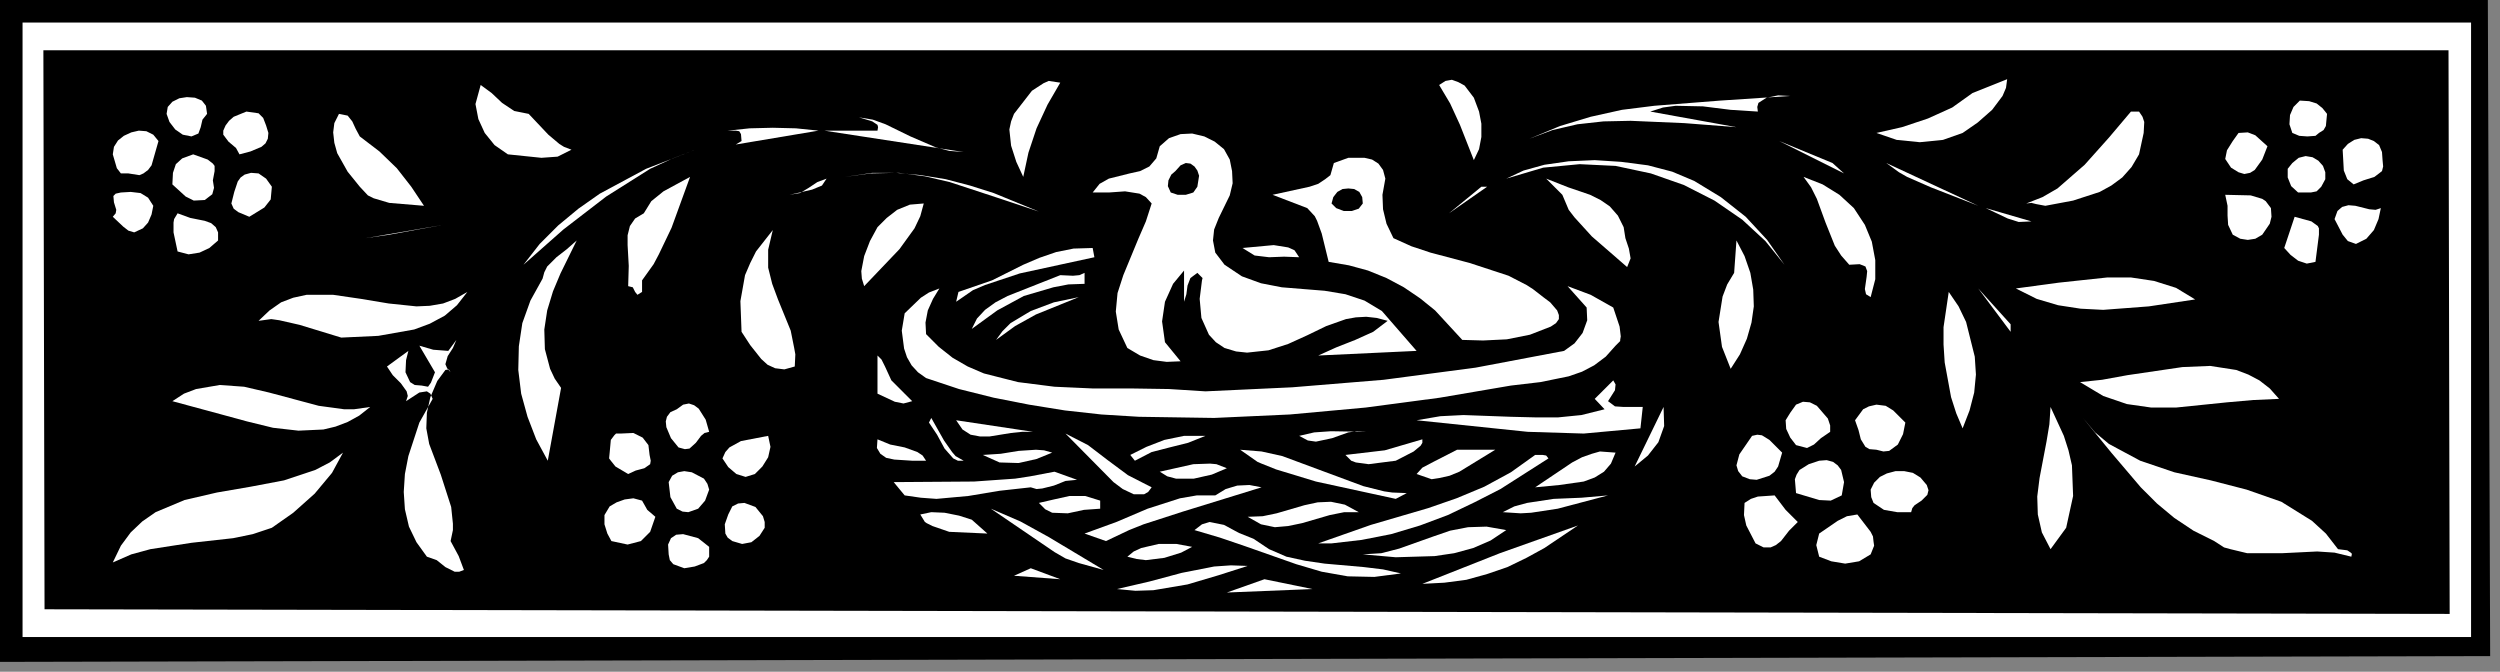<?xml version="1.0" encoding="UTF-8" standalone="no"?>
<svg
   xmlns:dc="http://purl.org/dc/elements/1.1/"
   xmlns:cc="http://creativecommons.org/ns#"
   xmlns:rdf="http://www.w3.org/1999/02/22-rdf-syntax-ns#"
   xmlns:svg="http://www.w3.org/2000/svg"
   xmlns="http://www.w3.org/2000/svg"
   xmlns:sodipodi="http://sodipodi.sourceforge.net/DTD/sodipodi-0.dtd"
   xmlns:inkscape="http://www.inkscape.org/namespaces/inkscape"
   version="1.0"
   width="76.218mm"
   height="20.479mm"
   id="svg222"
   sodipodi:docname="CC001475.WMF">
  <rect width="100%" height="100%" fill="#808080" stroke="none"/>
  <sodipodi:namedview
     pagecolor="#ffffff"
     bordercolor="#666666"
     borderopacity="1"
     objecttolerance="10"
     gridtolerance="10"
     guidetolerance="10"
     inkscape:pageopacity="0"
     inkscape:pageshadow="2"
     inkscape:window-width="640"
     inkscape:window-height="480"
     id="namedview224" />
  <defs
     id="defs6">
    <clipPath
       clipPathUnits="userSpaceOnUse"
       id="clipWmfPath1">
      <path
         d="M 0,0 L 287.933,0 L 287.933,77.267 L 0,77.267 z"
         id="path2" />
    </clipPath>
    <pattern
       id="WMFhbasepattern"
       patternUnits="userSpaceOnUse"
       width="6"
       height="6"
       x="0"
       y="0" />
  </defs>
  <path
     style="fill:#000000;fill-rule:nonzero;fill-opacity:1;stroke:none;"
     clip-path="url(#clipWmfPath1)"
     d="  M 286.934,75.601   L 0,76.268   L 0,0   L 286.667,0   L 286.934,75.601  z "
     id="path8" />
  <path
     style="fill:#ffffff;fill-rule:nonzero;fill-opacity:1;stroke:none;"
     clip-path="url(#clipWmfPath1)"
     d="  M 284.734,2.598   L 284.734,73.403   L 2.599,73.403   L 2.599,2.598   L 284.734,2.598  z "
     id="path10" />
  <path
     style="fill:#000000;fill-rule:nonzero;fill-opacity:1;stroke:none;"
     clip-path="url(#clipWmfPath1)"
     d="  M 282.135,5.795   L 282.268,70.739   L 5.132,70.206   L 4.999,5.795   L 282.135,5.795  z "
     id="path12" />
  <path
     style="fill:#ffffff;fill-rule:nonzero;fill-opacity:1;stroke:none;"
     clip-path="url(#clipWmfPath1)"
     d="  M 170.427,12.856   L 170.694,14.254   L 170.694,15.786   L 170.427,17.185   L 169.827,18.451   L 168.228,14.388   L 167.095,11.923   L 165.828,9.792   L 166.561,9.325   L 167.295,9.192   L 168.028,9.459   L 168.761,9.858   L 169.827,11.257   L 170.427,12.856  z "
     id="path14" />
  <path
     style="fill:#ffffff;fill-rule:nonzero;fill-opacity:1;stroke:none;"
     clip-path="url(#clipWmfPath1)"
     d="  M 226.148,15.32   L 223.882,16.119   L 221.215,16.386   L 218.549,16.119   L 216.217,15.32   L 219.149,14.654   L 222.149,13.655   L 224.948,12.389   L 227.281,10.724   L 231.28,9.125   L 231.146,10.125   L 230.747,11.057   L 229.547,12.656   L 227.881,14.121   L 226.148,15.32  z "
     id="path16" />
  <path
     style="fill:#ffffff;fill-rule:nonzero;fill-opacity:1;stroke:none;"
     clip-path="url(#clipWmfPath1)"
     d="  M 122.172,9.525   L 120.705,12.056   L 119.439,14.787   L 118.506,17.585   L 117.906,20.382   L 117.106,18.651   L 116.506,16.786   L 116.306,14.92   L 116.506,13.988   L 116.84,13.122   L 118.906,10.458   L 120.239,9.592   L 120.839,9.325   L 122.172,9.525  z "
     id="path18" />
  <path
     style="fill:#ffffff;fill-rule:nonzero;fill-opacity:1;stroke:none;"
     clip-path="url(#clipWmfPath1)"
     d="  M 60.919,13.122   L 63.185,15.52   L 64.452,16.586   L 64.985,16.919   L 65.851,17.252   L 64.252,18.051   L 62.386,18.184   L 58.52,17.785   L 56.987,16.719   L 55.854,15.32   L 55.121,13.722   L 54.787,11.99   L 55.387,9.792   L 56.654,10.724   L 57.853,11.856   L 59.253,12.789   L 60.919,13.122  z "
     id="path20" />
  <path
     style="fill:#ffffff;fill-rule:nonzero;fill-opacity:1;stroke:none;"
     clip-path="url(#clipWmfPath1)"
     d="  M 206.286,11.057   L 204.886,10.991   L 203.553,11.257   L 202.62,11.856   L 202.486,12.323   L 202.553,12.856   L 199.421,12.656   L 196.221,12.256   L 193.089,12.189   L 191.622,12.389   L 190.156,12.856   L 200.087,14.654   L 194.088,14.188   L 187.89,13.921   L 184.757,13.988   L 181.758,14.321   L 178.892,14.987   L 176.226,15.986   L 179.758,14.521   L 183.291,13.455   L 186.89,12.656   L 190.623,12.189   L 198.221,11.59   L 206.286,11.057  z "
     id="path22" />
  <path
     style="fill:#ffffff;fill-rule:nonzero;fill-opacity:1;stroke:none;"
     clip-path="url(#clipWmfPath1)"
     d="  M 23.861,13.122   L 23.328,13.788   L 23.128,14.654   L 22.861,15.387   L 22.062,15.72   L 21.062,15.52   L 20.195,14.92   L 19.529,14.055   L 19.196,13.122   L 19.329,12.323   L 19.862,11.723   L 20.662,11.324   L 21.528,11.19   L 22.461,11.257   L 23.261,11.59   L 23.728,12.189   L 23.861,13.122  z "
     id="path24" />
  <path
     style="fill:#ffffff;fill-rule:nonzero;fill-opacity:1;stroke:none;"
     clip-path="url(#clipWmfPath1)"
     d="  M 268.138,13.122   L 268.005,14.521   L 267.738,14.987   L 267.205,15.32   L 266.805,15.653   L 265.872,15.72   L 264.939,15.653   L 264.139,15.32   L 263.806,14.321   L 263.872,13.255   L 264.272,12.323   L 265.005,11.59   L 266.072,11.657   L 266.938,11.923   L 267.605,12.456   L 268.138,13.122  z "
     id="path26" />
  <path
     style="fill:#ffffff;fill-rule:nonzero;fill-opacity:1;stroke:none;"
     clip-path="url(#clipWmfPath1)"
     d="  M 30.66,14.454   L 30.926,15.32   L 30.86,15.986   L 30.593,16.519   L 30.126,16.919   L 28.86,17.452   L 27.594,17.785   L 27.194,17.052   L 26.327,16.319   L 25.727,15.52   L 25.727,15.054   L 25.994,14.454   L 26.394,13.921   L 26.927,13.455   L 28.393,12.856   L 29.793,13.055   L 30.326,13.588   L 30.66,14.454  z "
     id="path28" />
  <path
     style="fill:#ffffff;fill-rule:nonzero;fill-opacity:1;stroke:none;"
     clip-path="url(#clipWmfPath1)"
     d="  M 246.476,12.856   L 246.876,13.455   L 247.076,14.055   L 247.009,15.32   L 246.476,17.785   L 245.61,19.25   L 244.543,20.449   L 243.277,21.382   L 241.944,22.114   L 238.878,23.113   L 235.679,23.713   L 234.612,23.513   L 234.079,23.38   L 233.479,23.446   L 235.346,22.714   L 237.078,21.715   L 240.211,18.984   L 243.01,15.853   L 245.543,12.856   L 246.476,12.856  z "
     id="path30" />
  <path
     style="fill:#ffffff;fill-rule:nonzero;fill-opacity:1;stroke:none;"
     clip-path="url(#clipWmfPath1)"
     d="  M 41.457,15.72   L 43.723,17.452   L 45.723,19.383   L 47.389,21.515   L 48.855,23.713   L 44.856,23.38   L 43.057,22.847   L 42.39,22.514   L 41.457,21.515   L 40.057,19.783   L 38.858,17.651   L 38.524,16.452   L 38.391,15.254   L 38.524,14.188   L 39.058,13.122   L 40.057,13.322   L 40.591,13.988   L 40.991,14.854   L 41.457,15.72  z "
     id="path32" />
  <path
     style="fill:#ffffff;fill-rule:nonzero;fill-opacity:1;stroke:none;"
     clip-path="url(#clipWmfPath1)"
     d="  M 111.041,17.518   L 94.978,15.054   L 101.11,15.054   L 101.177,14.654   L 101.11,14.388   L 100.51,13.988   L 98.977,13.522   L 100.577,13.788   L 102.043,14.321   L 104.909,15.72   L 107.842,16.985   L 109.375,17.385   L 111.041,17.518  z "
     id="path34" />
  <path
     style="fill:#ffffff;fill-rule:nonzero;fill-opacity:1;stroke:none;"
     clip-path="url(#clipWmfPath1)"
     d="  M 84.78,16.652   L 85.447,16.253   L 85.38,15.453   L 85.18,15.12   L 84.78,15.054   L 83.847,15.054   L 86.38,14.787   L 89.046,14.721   L 91.712,14.787   L 94.312,15.054   L 84.78,16.652  z "
     id="path36" />
  <path
     style="fill:#ffffff;fill-rule:nonzero;fill-opacity:1;stroke:none;"
     clip-path="url(#clipWmfPath1)"
     d="  M 18.262,16.253   L 17.463,19.05   L 17.063,19.583   L 16.53,19.983   L 16.063,20.183   L 14.797,19.983   L 13.93,19.983   L 13.464,19.383   L 12.997,17.785   L 13.13,16.919   L 13.597,16.186   L 14.263,15.653   L 15.13,15.254   L 15.996,15.054   L 16.863,15.12   L 17.663,15.52   L 18.262,16.253  z "
     id="path38" />
  <path
     style="fill:#ffffff;fill-rule:nonzero;fill-opacity:1;stroke:none;"
     clip-path="url(#clipWmfPath1)"
     d="  M 141.967,19.716   L 142.034,21.115   L 141.701,22.514   L 140.434,25.112   L 139.901,26.444   L 139.768,27.709   L 140.034,29.108   L 141.101,30.507   L 143.1,31.839   L 145.3,32.639   L 147.699,33.105   L 150.165,33.305   L 152.631,33.504   L 155.031,33.904   L 157.23,34.637   L 159.23,35.836   L 163.229,40.432   L 151.898,40.965   L 153.964,40.032   L 156.164,39.166   L 158.23,38.234   L 159.896,36.968   L 158.63,36.635   L 157.43,36.502   L 156.231,36.568   L 155.097,36.768   L 152.831,37.568   L 150.632,38.633   L 148.432,39.633   L 146.166,40.365   L 143.7,40.632   L 142.434,40.498   L 141.101,40.099   L 140.101,39.433   L 139.301,38.567   L 138.435,36.635   L 138.235,34.437   L 138.501,32.305   L 138.568,32.039   L 138.368,31.839   L 137.968,31.44   L 137.168,32.039   L 136.835,32.905   L 136.702,33.904   L 136.435,34.77   L 136.435,31.173   L 135.169,32.705   L 134.236,34.77   L 133.902,37.035   L 134.236,39.433   L 136.035,41.631   L 134.436,41.697   L 132.903,41.498   L 131.37,40.965   L 129.903,40.099   L 128.903,37.967   L 128.57,35.902   L 128.77,33.771   L 129.437,31.706   L 131.17,27.51   L 132.036,25.511   L 132.703,23.446   L 132.036,22.714   L 131.303,22.314   L 129.637,22.048   L 127.77,22.181   L 125.904,22.181   L 126.704,21.182   L 127.77,20.582   L 130.17,19.983   L 131.37,19.716   L 132.436,19.183   L 133.236,18.251   L 133.636,16.852   L 134.702,15.92   L 136.035,15.453   L 137.368,15.387   L 138.768,15.72   L 139.968,16.319   L 141.034,17.185   L 141.701,18.384   L 141.967,19.716  z "
     id="path40" />
  <path
     style="fill:#ffffff;fill-rule:nonzero;fill-opacity:1;stroke:none;"
     clip-path="url(#clipWmfPath1)"
     d="  M 261.273,16.852   L 260.673,18.384   L 259.807,19.583   L 259.273,19.916   L 258.607,20.049   L 257.94,19.85   L 257.074,19.317   L 256.407,18.318   L 256.607,17.318   L 257.274,16.253   L 257.94,15.32   L 259.007,15.254   L 259.873,15.587   L 261.273,16.852  z "
     id="path42" />
  <path
     style="fill:#ffffff;fill-rule:nonzero;fill-opacity:1;stroke:none;"
     clip-path="url(#clipWmfPath1)"
     d="  M 274.536,18.451   L 274.603,19.183   L 274.47,19.716   L 273.603,20.382   L 272.337,20.782   L 271.204,21.248   L 270.471,20.649   L 270.071,19.65   L 269.938,17.252   L 270.537,16.586   L 271.271,16.119   L 272.07,15.92   L 272.87,15.986   L 273.537,16.253   L 274.137,16.719   L 274.47,17.518   L 274.536,18.451  z "
     id="path44" />
  <path
     style="fill:#ffffff;fill-rule:nonzero;fill-opacity:1;stroke:none;"
     clip-path="url(#clipWmfPath1)"
     d="  M 212.484,19.983   L 205.019,16.253   L 211.151,18.784   L 212.484,19.983  z "
     id="path46" />
  <path
     style="fill:#ffffff;fill-rule:nonzero;fill-opacity:1;stroke:none;"
     clip-path="url(#clipWmfPath1)"
     d="  M 60.319,30.507   L 62.186,28.109   L 64.318,25.978   L 66.651,24.046   L 69.117,22.314   L 74.449,19.45   L 80.115,17.252   L 77.515,18.251   L 74.916,19.45   L 69.85,22.647   L 64.918,26.444   L 60.319,30.507  z "
     id="path48" />
  <path
     style="fill:#ffffff;fill-rule:nonzero;fill-opacity:1;stroke:none;"
     clip-path="url(#clipWmfPath1)"
     d="  M 24.728,19.716   L 24.528,20.782   L 24.661,21.648   L 24.461,22.381   L 23.595,23.047   L 22.328,23.113   L 21.395,22.647   L 19.862,21.248   L 19.929,19.916   L 20.262,18.917   L 20.995,18.251   L 22.262,17.785   L 23.928,18.384   L 24.528,18.85   L 24.728,19.117   L 24.728,19.716  z "
     id="path50" />
  <path
     style="fill:#ffffff;fill-rule:nonzero;fill-opacity:1;stroke:none;"
     clip-path="url(#clipWmfPath1)"
     d="  M 267.471,21.515   L 266.938,22.048   L 266.272,22.181   L 264.805,22.181   L 264.006,21.448   L 263.606,20.449   L 263.606,19.45   L 264.139,18.784   L 264.872,18.184   L 265.672,17.984   L 266.472,18.118   L 267.138,18.517   L 267.671,19.117   L 267.938,19.85   L 267.938,20.649   L 267.471,21.515  z "
     id="path52" />
  <path
     style="fill:#ffffff;fill-rule:nonzero;fill-opacity:1;stroke:none;"
     clip-path="url(#clipWmfPath1)"
     d="  M 159.63,20.582   L 159.296,22.447   L 159.363,24.113   L 159.763,25.778   L 160.563,27.443   L 162.629,28.376   L 164.829,29.108   L 169.361,30.307   L 173.826,31.773   L 175.893,32.838   L 176.626,33.305   L 177.826,34.237   L 178.625,34.837   L 179.425,35.769   L 179.625,36.302   L 179.625,36.768   L 179.292,37.235   L 178.692,37.634   L 176.293,38.567   L 173.626,39.1   L 170.894,39.233   L 168.494,39.166   L 165.362,35.769   L 163.629,34.37   L 161.763,33.105   L 159.763,32.039   L 157.63,31.173   L 155.431,30.574   L 153.098,30.174   L 152.298,26.91   L 151.765,25.445   L 151.498,24.912   L 150.632,23.979   L 146.633,22.447   L 150.898,21.515   L 151.898,21.182   L 152.698,20.649   L 153.298,20.183   L 153.698,18.784   L 155.364,18.184   L 157.23,18.184   L 158.097,18.384   L 158.83,18.85   L 159.363,19.583   L 159.63,20.582  z "
     id="path54" />
  <path
     style="fill:#ffffff;fill-rule:nonzero;fill-opacity:1;stroke:none;"
     clip-path="url(#clipWmfPath1)"
     d="  M 205.619,30.507   L 203.42,27.776   L 200.754,25.312   L 197.554,23.113   L 194.022,21.315   L 190.223,19.983   L 186.157,19.117   L 182.025,18.917   L 177.826,19.317   L 173.56,20.582   L 175.559,19.65   L 177.959,18.984   L 180.758,18.584   L 183.757,18.451   L 186.823,18.651   L 189.889,19.05   L 192.689,19.783   L 195.221,20.849   L 198.287,22.714   L 201.153,24.978   L 203.62,27.643   L 205.619,30.507  z "
     id="path56" />
  <path
     style="fill:#000000;fill-rule:nonzero;fill-opacity:1;stroke:none;"
     clip-path="url(#clipWmfPath1)"
     d="  M 137.968,21.515   L 137.501,22.181   L 136.635,22.447   L 135.702,22.447   L 134.902,22.181   L 134.569,21.448   L 134.636,20.782   L 134.969,20.116   L 135.435,19.716   L 136.035,19.05   L 136.635,18.784   L 137.168,18.85   L 137.635,19.183   L 137.968,19.65   L 138.168,20.249   L 137.968,21.515  z "
     id="path58" />
  <path
     style="fill:#ffffff;fill-rule:nonzero;fill-opacity:1;stroke:none;"
     clip-path="url(#clipWmfPath1)"
     d="  M 227.947,23.713   L 222.482,21.581   L 219.749,20.382   L 218.816,19.85   L 217.35,18.784   L 227.947,23.713  z "
     id="path60" />
  <path
     style="fill:#ffffff;fill-rule:nonzero;fill-opacity:1;stroke:none;"
     clip-path="url(#clipWmfPath1)"
     d="  M 119.706,24.379   L 114.907,22.78   L 109.441,20.982   L 106.575,20.316   L 103.576,19.916   L 100.51,19.916   L 97.377,20.382   L 100.31,19.983   L 103.243,19.916   L 106.109,20.183   L 108.975,20.649   L 111.774,21.382   L 114.507,22.247   L 119.706,24.379  z "
     id="path62" />
  <path
     style="fill:#ffffff;fill-rule:nonzero;fill-opacity:1;stroke:none;"
     clip-path="url(#clipWmfPath1)"
     d="  M 31.326,21.515   L 31.193,22.98   L 30.46,23.913   L 28.727,24.978   L 27.46,24.446   L 26.927,24.046   L 26.66,23.446   L 26.994,22.114   L 27.394,20.915   L 27.727,20.449   L 28.193,20.116   L 28.927,19.916   L 29.793,19.983   L 30.66,20.582   L 31.326,21.515  z "
     id="path64" />
  <path
     style="fill:#ffffff;fill-rule:nonzero;fill-opacity:1;stroke:none;"
     clip-path="url(#clipWmfPath1)"
     d="  M 73.983,32.305   L 73.983,33.638   L 73.45,33.971   L 73.183,33.638   L 72.916,33.105   L 72.383,32.972   L 72.45,30.64   L 72.317,28.242   L 72.317,27.11   L 72.583,26.044   L 73.183,25.178   L 74.183,24.579   L 75.049,23.18   L 76.449,22.048   L 79.515,20.382   L 77.382,26.244   L 75.916,29.308   L 75.316,30.44   L 73.983,32.305  z "
     id="path66" />
  <path
     style="fill:#ffffff;fill-rule:nonzero;fill-opacity:1;stroke:none;"
     clip-path="url(#clipWmfPath1)"
     d="  M 214.884,25.911   L 215.683,27.843   L 216.083,29.974   L 216.083,32.172   L 215.55,34.237   L 215.017,33.904   L 214.884,33.305   L 215.084,31.906   L 215.15,31.24   L 214.95,30.707   L 214.284,30.44   L 213.084,30.507   L 212.151,29.441   L 211.418,28.309   L 210.351,25.645   L 209.352,22.914   L 208.685,21.581   L 207.819,20.382   L 210.018,21.248   L 211.951,22.447   L 213.617,23.979   L 214.884,25.911  z "
     id="path68" />
  <path
     style="fill:#ffffff;fill-rule:nonzero;fill-opacity:1;stroke:none;"
     clip-path="url(#clipWmfPath1)"
     d="  M 95.245,20.582   L 94.711,21.382   L 93.578,21.848   L 90.979,22.447   L 92.179,22.247   L 93.178,21.648   L 94.178,20.982   L 95.245,20.582  z "
     id="path70" />
  <path
     style="fill:#ffffff;fill-rule:nonzero;fill-opacity:1;stroke:none;"
     clip-path="url(#clipWmfPath1)"
     d="  M 187.09,26.177   L 187.29,27.443   L 187.69,28.642   L 187.89,29.774   L 187.49,30.773   L 183.424,27.243   L 181.425,25.045   L 180.758,24.179   L 180.025,22.447   L 178.159,20.582   L 180.692,21.581   L 183.224,22.447   L 184.424,23.047   L 185.49,23.779   L 186.424,24.845   L 187.09,26.177  z "
     id="path72" />
  <path
     style="fill:#ffffff;fill-rule:nonzero;fill-opacity:1;stroke:none;"
     clip-path="url(#clipWmfPath1)"
     d="  M 65.318,21.248   L 61.852,23.047   L 65.318,21.248  z "
     id="path74" />
  <path
     style="fill:#000000;fill-rule:nonzero;fill-opacity:1;stroke:none;"
     clip-path="url(#clipWmfPath1)"
     d="  M 157.03,23.446   L 156.564,24.046   L 155.764,24.312   L 154.831,24.312   L 153.964,23.979   L 153.431,23.446   L 153.631,22.714   L 154.098,22.114   L 154.698,21.781   L 155.364,21.715   L 156.031,21.781   L 156.63,22.114   L 156.964,22.714   L 157.03,23.446  z "
     id="path76" />
  <path
     style="fill:#ffffff;fill-rule:nonzero;fill-opacity:1;stroke:none;"
     clip-path="url(#clipWmfPath1)"
     d="  M 166.961,24.579   L 170.694,21.515   L 171.36,21.515   L 166.961,24.579  z "
     id="path78" />
  <path
     style="fill:#ffffff;fill-rule:nonzero;fill-opacity:1;stroke:none;"
     clip-path="url(#clipWmfPath1)"
     d="  M 17.663,23.713   L 17.463,24.712   L 17.063,25.645   L 16.463,26.311   L 15.463,26.777   L 14.797,26.577   L 14.197,26.111   L 12.997,24.978   L 13.33,24.579   L 13.397,24.179   L 13.13,23.313   L 13.064,22.581   L 13.33,22.314   L 13.93,22.181   L 15.063,22.114   L 16.196,22.247   L 17.063,22.78   L 17.663,23.713  z "
     id="path80" />
  <path
     style="fill:#ffffff;fill-rule:nonzero;fill-opacity:1;stroke:none;"
     clip-path="url(#clipWmfPath1)"
     d="  M 261.673,23.979   L 261.739,24.978   L 261.539,25.778   L 260.673,27.043   L 259.873,27.51   L 259.007,27.643   L 258.14,27.51   L 257.274,27.043   L 256.741,25.911   L 256.674,24.845   L 256.674,23.713   L 256.407,22.447   L 259.34,22.514   L 260.673,22.914   L 261.073,23.18   L 261.673,23.979  z "
     id="path82" />
  <path
     style="fill:#ffffff;fill-rule:nonzero;fill-opacity:1;stroke:none;"
     clip-path="url(#clipWmfPath1)"
     d="  M 106.442,23.446   L 106.042,24.912   L 105.376,26.311   L 103.643,28.709   L 99.577,32.972   L 99.31,32.106   L 99.244,31.24   L 99.577,29.508   L 100.243,27.776   L 101.11,26.177   L 102.176,25.112   L 103.376,24.179   L 104.842,23.58   L 106.442,23.446  z "
     id="path84" />
  <path
     style="fill:#ffffff;fill-rule:nonzero;fill-opacity:1;stroke:none;"
     clip-path="url(#clipWmfPath1)"
     d="  M 274.337,23.979   L 274.07,25.245   L 273.537,26.51   L 272.67,27.51   L 271.47,28.109   L 270.537,27.776   L 269.938,27.043   L 269.004,25.245   L 269.338,24.312   L 269.871,23.846   L 270.604,23.646   L 271.404,23.713   L 273.003,24.113   L 273.737,24.179   L 274.337,23.979  z "
     id="path86" />
  <path
     style="fill:#ffffff;fill-rule:nonzero;fill-opacity:1;stroke:none;"
     clip-path="url(#clipWmfPath1)"
     d="  M 234.079,25.511   L 232.613,25.578   L 231.346,25.178   L 228.814,23.979   L 234.079,25.511  z "
     id="path88" />
  <path
     style="fill:#ffffff;fill-rule:nonzero;fill-opacity:1;stroke:none;"
     clip-path="url(#clipWmfPath1)"
     d="  M 25.128,27.709   L 24.128,28.575   L 22.995,29.108   L 21.728,29.308   L 20.462,28.975   L 19.995,26.777   L 19.995,25.645   L 20.062,25.245   L 20.462,24.579   L 21.928,25.112   L 23.595,25.445   L 24.328,25.711   L 24.861,26.177   L 25.128,26.777   L 25.128,27.709  z "
     id="path90" />
  <path
     style="fill:#ffffff;fill-rule:nonzero;fill-opacity:1;stroke:none;"
     clip-path="url(#clipWmfPath1)"
     d="  M 267.205,27.043   L 266.805,30.174   L 265.805,30.374   L 264.805,30.041   L 263.939,29.375   L 263.206,28.575   L 264.405,24.978   L 266.338,25.511   L 267.072,26.044   L 267.205,26.311   L 267.205,27.043  z "
     id="path92" />
  <path
     style="fill:#ffffff;fill-rule:nonzero;fill-opacity:1;stroke:none;"
     clip-path="url(#clipWmfPath1)"
     d="  M 42.124,27.443   L 51.055,25.911   L 44.856,27.043   L 42.124,27.443  z "
     id="path94" />
  <path
     style="fill:#ffffff;fill-rule:nonzero;fill-opacity:1;stroke:none;"
     clip-path="url(#clipWmfPath1)"
     d="  M 237.212,26.177   L 242.744,26.177   L 237.212,26.177  z "
     id="path96" />
  <path
     style="fill:#ffffff;fill-rule:nonzero;fill-opacity:1;stroke:none;"
     clip-path="url(#clipWmfPath1)"
     d="  M 91.579,42.23   L 90.379,42.563   L 89.313,42.43   L 88.446,42.03   L 87.713,41.364   L 86.447,39.766   L 85.447,38.234   L 85.314,34.703   L 85.847,31.706   L 86.447,30.307   L 87.113,28.975   L 89.046,26.51   L 88.513,28.775   L 88.513,30.84   L 88.979,32.705   L 89.646,34.504   L 91.112,38.1   L 91.512,40.099   L 91.645,40.831   L 91.579,42.23  z "
     id="path98" />
  <path
     style="fill:#ffffff;fill-rule:nonzero;fill-opacity:1;stroke:none;"
     clip-path="url(#clipWmfPath1)"
     d="  M 64.652,44.695   L 63.119,53.088   L 61.786,50.623   L 60.786,48.025   L 60.053,45.361   L 59.72,42.63   L 59.786,39.899   L 60.186,37.235   L 61.119,34.637   L 62.519,32.106   L 62.719,31.373   L 63.052,30.707   L 64.118,29.641   L 65.318,28.709   L 66.451,27.709   L 64.585,31.506   L 63.719,33.571   L 63.052,35.769   L 62.719,37.967   L 62.785,40.232   L 63.385,42.497   L 63.919,43.629   L 64.652,44.695  z "
     id="path100" />
  <path
     style="fill:#ffffff;fill-rule:nonzero;fill-opacity:1;stroke:none;"
     clip-path="url(#clipWmfPath1)"
     d="  M 199.421,42.497   L 198.421,39.966   L 198.021,37.101   L 198.487,34.171   L 199.021,32.772   L 199.82,31.44   L 200.087,27.709   L 201.02,29.508   L 201.687,31.44   L 202.02,33.371   L 202.087,35.303   L 201.82,37.168   L 201.287,39.033   L 200.487,40.831   L 199.421,42.497  z "
     id="path102" />
  <path
     style="fill:#ffffff;fill-rule:nonzero;fill-opacity:1;stroke:none;"
     clip-path="url(#clipWmfPath1)"
     d="  M 149.699,29.641   L 147.966,29.575   L 146.233,29.641   L 144.567,29.441   L 143.167,28.575   L 146.766,28.242   L 148.432,28.509   L 149.032,28.775   L 149.165,28.842   L 149.699,29.641  z "
     id="path104" />
  <path
     style="fill:#ffffff;fill-rule:nonzero;fill-opacity:1;stroke:none;"
     clip-path="url(#clipWmfPath1)"
     d="  M 126.104,29.641   L 117.506,31.506   L 113.507,32.838   L 112.107,33.438   L 110.174,34.77   L 110.441,33.638   L 114.307,32.305   L 117.906,30.507   L 119.772,29.708   L 121.705,29.042   L 123.705,28.642   L 125.904,28.575   L 126.104,29.641  z "
     id="path106" />
  <path
     style="fill:#ffffff;fill-rule:nonzero;fill-opacity:1;stroke:none;"
     clip-path="url(#clipWmfPath1)"
     d="  M 124.971,32.705   L 123.105,32.772   L 121.372,33.105   L 117.973,34.104   L 114.907,35.769   L 111.974,37.901   L 112.574,36.702   L 113.507,35.703   L 114.707,34.837   L 116.106,34.104   L 122.172,31.706   L 123.638,31.773   L 124.371,31.706   L 124.971,31.44   L 124.971,32.705  z "
     id="path108" />
  <path
     style="fill:#ffffff;fill-rule:nonzero;fill-opacity:1;stroke:none;"
     clip-path="url(#clipWmfPath1)"
     d="  M 252.941,34.504   L 247.609,35.303   L 242.344,35.703   L 239.744,35.569   L 237.145,35.17   L 234.679,34.437   L 232.28,33.238   L 237.212,32.572   L 242.81,31.972   L 245.543,31.972   L 248.209,32.372   L 250.742,33.171   L 252.941,34.504  z "
     id="path110" />
  <path
     style="fill:#ffffff;fill-rule:nonzero;fill-opacity:1;stroke:none;"
     clip-path="url(#clipWmfPath1)"
     d="  M 185.89,35.436   L 186.623,37.634   L 186.757,38.767   L 186.69,39.166   L 186.69,39.299   L 186.157,39.832   L 185.024,41.098   L 183.691,42.097   L 182.291,42.83   L 180.758,43.363   L 177.492,44.029   L 174.093,44.428   L 165.895,45.827   L 157.364,46.96   L 148.632,47.759   L 139.901,48.158   L 131.236,48.025   L 126.904,47.759   L 122.705,47.293   L 118.573,46.626   L 114.507,45.827   L 110.508,44.828   L 106.709,43.562   L 105.776,42.896   L 105.042,42.097   L 104.509,41.165   L 104.176,40.165   L 103.909,38.1   L 104.243,36.102   L 106.109,34.304   L 107.042,33.704   L 108.242,33.238   L 107.508,34.437   L 106.909,35.769   L 106.642,37.168   L 106.709,38.5   L 108.175,39.966   L 109.775,41.231   L 111.508,42.23   L 113.374,43.03   L 117.306,44.029   L 121.505,44.562   L 125.904,44.761   L 130.37,44.761   L 134.702,44.828   L 138.901,45.094   L 148.899,44.628   L 159.43,43.762   L 170.027,42.363   L 180.225,40.432   L 181.425,39.566   L 182.358,38.367   L 182.891,36.902   L 182.824,35.436   L 180.625,32.972   L 183.291,33.971   L 185.89,35.436  z "
     id="path112" />
  <path
     style="fill:#ffffff;fill-rule:nonzero;fill-opacity:1;stroke:none;"
     clip-path="url(#clipWmfPath1)"
     d="  M 231.68,38.234   L 227.947,33.238   L 231.68,37.368   L 231.68,38.234  z "
     id="path114" />
  <path
     style="fill:#ffffff;fill-rule:nonzero;fill-opacity:1;stroke:none;"
     clip-path="url(#clipWmfPath1)"
     d="  M 39.324,38.9   L 34.525,37.434   L 32.193,36.902   L 31.259,36.768   L 29.793,36.968   L 31.059,35.769   L 32.393,34.837   L 33.792,34.304   L 35.325,33.971   L 38.391,33.971   L 41.59,34.437   L 44.79,34.97   L 47.989,35.303   L 49.522,35.236   L 51.055,34.97   L 52.455,34.437   L 53.854,33.638   L 52.654,35.17   L 51.255,36.369   L 49.522,37.301   L 47.722,37.967   L 43.59,38.7   L 39.324,38.9  z "
     id="path116" />
  <path
     style="fill:#ffffff;fill-rule:nonzero;fill-opacity:1;stroke:none;"
     clip-path="url(#clipWmfPath1)"
     d="  M 226.148,49.357   L 225.414,47.626   L 224.815,45.761   L 224.081,41.764   L 223.948,39.699   L 223.948,37.701   L 224.548,33.638   L 225.681,35.303   L 226.548,37.101   L 227.547,41.098   L 227.681,43.163   L 227.481,45.228   L 226.947,47.293   L 226.148,49.357  z "
     id="path118" />
  <path
     style="fill:#ffffff;fill-rule:nonzero;fill-opacity:1;stroke:none;"
     clip-path="url(#clipWmfPath1)"
     d="  M 124.305,34.237   L 119.372,36.235   L 116.973,37.568   L 114.773,39.166   L 115.507,38.167   L 116.44,37.235   L 118.773,35.836   L 121.439,34.837   L 124.305,34.237  z "
     id="path120" />
  <path
     style="fill:#ffffff;fill-rule:nonzero;fill-opacity:1;stroke:none;"
     clip-path="url(#clipWmfPath1)"
     d="  M 51.921,42.896   L 51.721,42.563   L 51.321,42.63   L 50.388,43.895   L 49.589,45.761   L 49.189,47.559   L 49.122,49.357   L 49.455,51.156   L 50.788,54.686   L 51.988,58.416   L 52.188,60.348   L 52.188,61.081   L 51.921,62.346   L 52.854,64.078   L 53.454,65.677   L 52.921,65.877   L 52.388,65.877   L 51.321,65.344   L 50.322,64.544   L 49.189,64.145   L 47.989,62.479   L 47.122,60.681   L 46.656,58.683   L 46.523,56.684   L 46.656,54.62   L 47.056,52.555   L 48.322,48.691   L 49.855,45.96   L 49.589,45.361   L 49.189,45.094   L 48.322,45.228   L 46.789,46.227   L 46.989,45.627   L 46.856,45.094   L 46.189,44.162   L 45.256,43.229   L 44.59,42.23   L 47.056,40.432   L 46.789,41.498   L 46.723,42.896   L 47.256,44.029   L 47.789,44.362   L 48.589,44.428   L 49.322,44.562   L 49.655,44.095   L 50.122,42.896   L 48.322,39.832   L 49.922,40.299   L 51.655,40.432   L 52.588,39.166   L 52.188,40.099   L 51.588,41.031   L 51.321,41.964   L 51.521,42.43   L 51.921,42.896  z "
     id="path122" />
  <path
     style="fill:#ffffff;fill-rule:nonzero;fill-opacity:1;stroke:none;"
     clip-path="url(#clipWmfPath1)"
     d="  M 102.71,43.829   L 105.109,46.227   L 104.109,46.493   L 103.109,46.293   L 101.11,45.361   L 101.11,40.965   L 101.576,41.431   L 101.976,42.23   L 102.71,43.829  z "
     id="path124" />
  <path
     style="fill:#ffffff;fill-rule:nonzero;fill-opacity:1;stroke:none;"
     clip-path="url(#clipWmfPath1)"
     d="  M 262.606,45.96   L 259.607,46.094   L 256.607,46.36   L 250.742,46.96   L 247.876,46.96   L 245.077,46.56   L 242.344,45.627   L 239.678,44.029   L 242.211,43.762   L 245.143,43.229   L 251.475,42.297   L 254.674,42.164   L 257.674,42.63   L 259.073,43.163   L 260.34,43.829   L 261.539,44.761   L 262.606,45.96  z "
     id="path126" />
  <path
     style="fill:#ffffff;fill-rule:nonzero;fill-opacity:1;stroke:none;"
     clip-path="url(#clipWmfPath1)"
     d="  M 185.29,46.227   L 186.09,46.826   L 187.09,46.893   L 189.29,46.893   L 189.023,49.357   L 182.491,49.957   L 176.026,49.757   L 163.229,48.425   L 165.962,47.959   L 168.628,47.825   L 174.093,48.025   L 176.826,48.092   L 179.558,48.092   L 182.224,47.825   L 184.891,47.159   L 183.757,45.96   L 185.89,43.829   L 186.157,44.295   L 186.09,44.961   L 185.29,46.227  z "
     id="path128" />
  <path
     style="fill:#ffffff;fill-rule:nonzero;fill-opacity:1;stroke:none;"
     clip-path="url(#clipWmfPath1)"
     d="  M 42.657,46.893   L 41.39,47.892   L 40.057,48.625   L 38.658,49.158   L 37.258,49.491   L 34.392,49.624   L 31.459,49.291   L 28.46,48.558   L 25.527,47.759   L 19.862,46.227   L 21.195,45.361   L 22.595,44.828   L 25.327,44.362   L 28.127,44.562   L 30.993,45.228   L 36.725,46.76   L 39.657,47.159   L 40.791,47.159   L 42.657,46.893  z "
     id="path130" />
  <path
     style="fill:#ffffff;fill-rule:nonzero;fill-opacity:1;stroke:none;"
     clip-path="url(#clipWmfPath1)"
     d="  M 210.885,49.757   L 209.818,50.49   L 209.018,51.223   L 208.218,51.622   L 206.952,51.289   L 206.286,50.423   L 205.819,49.424   L 205.752,48.425   L 206.286,47.559   L 206.952,46.626   L 207.752,46.293   L 208.552,46.36   L 209.352,46.76   L 210.618,48.225   L 210.885,49.024   L 210.885,49.757  z "
     id="path132" />
  <path
     style="fill:#ffffff;fill-rule:nonzero;fill-opacity:1;stroke:none;"
     clip-path="url(#clipWmfPath1)"
     d="  M 81.714,49.757   L 81.181,49.89   L 80.781,50.223   L 80.181,51.023   L 79.448,51.689   L 78.915,51.755   L 78.182,51.556   L 77.315,50.49   L 76.782,49.224   L 76.716,48.558   L 76.849,48.025   L 77.249,47.492   L 77.982,47.159   L 78.715,46.626   L 79.382,46.493   L 79.981,46.693   L 80.515,47.093   L 81.315,48.358   L 81.714,49.757  z "
     id="path134" />
  <path
     style="fill:#ffffff;fill-rule:nonzero;fill-opacity:1;stroke:none;"
     clip-path="url(#clipWmfPath1)"
     d="  M 219.549,48.691   L 219.283,50.024   L 218.683,51.223   L 217.683,51.955   L 217.016,52.022   L 216.217,51.822   L 215.417,51.755   L 214.95,51.489   L 214.417,50.623   L 214.15,49.557   L 213.751,48.425   L 214.684,47.159   L 215.35,46.826   L 216.217,46.626   L 217.283,46.76   L 218.149,47.293   L 219.549,48.691  z "
     id="path136" />
  <path
     style="fill:#ffffff;fill-rule:nonzero;fill-opacity:1;stroke:none;"
     clip-path="url(#clipWmfPath1)"
     d="  M 188.356,53.754   L 191.689,46.893   L 191.756,49.091   L 191.089,50.956   L 189.889,52.488   L 188.356,53.754  z "
     id="path138" />
  <path
     style="fill:#ffffff;fill-rule:nonzero;fill-opacity:1;stroke:none;"
     clip-path="url(#clipWmfPath1)"
     d="  M 238.078,60.814   L 236.279,63.279   L 235.279,61.347   L 234.812,59.282   L 234.746,57.217   L 235.012,55.086   L 235.812,50.889   L 236.145,48.891   L 236.279,46.893   L 237.812,50.223   L 238.345,51.889   L 238.745,53.62   L 238.878,57.151   L 238.078,60.814  z "
     id="path140" />
  <path
     style="fill:#ffffff;fill-rule:nonzero;fill-opacity:1;stroke:none;"
     clip-path="url(#clipWmfPath1)"
     d="  M 111.041,53.088   L 110.374,53.088   L 109.841,52.821   L 108.841,51.689   L 107.975,50.09   L 107.042,48.691   L 107.308,48.158   L 108.775,50.756   L 109.708,52.088   L 110.108,52.555   L 111.041,53.088  z "
     id="path142" />
  <path
     style="fill:#ffffff;fill-rule:nonzero;fill-opacity:1;stroke:none;"
     clip-path="url(#clipWmfPath1)"
     d="  M 269.404,63.279   L 270.471,63.412   L 270.871,63.678   L 271.004,63.812   L 270.937,64.145   L 269.004,63.678   L 267.005,63.545   L 262.939,63.745   L 258.94,63.745   L 257.007,63.279   L 256.274,63.079   L 255.141,62.346   L 252.742,61.147   L 250.542,59.682   L 248.542,58.017   L 246.676,56.152   L 243.277,52.155   L 240.011,48.158   L 241.411,49.824   L 243.01,51.156   L 246.61,53.088   L 250.542,54.42   L 254.741,55.352   L 258.873,56.418   L 262.872,57.817   L 266.405,60.015   L 268.005,61.48   L 269.404,63.279  z "
     id="path144" />
  <path
     style="fill:#ffffff;fill-rule:nonzero;fill-opacity:1;stroke:none;"
     clip-path="url(#clipWmfPath1)"
     d="  M 119.039,49.757   L 117.773,49.757   L 116.506,49.89   L 114.04,50.29   L 112.907,50.29   L 111.841,50.09   L 110.908,49.491   L 110.174,48.425   L 119.039,49.757  z "
     id="path146" />
  <path
     style="fill:#ffffff;fill-rule:nonzero;fill-opacity:1;stroke:none;"
     clip-path="url(#clipWmfPath1)"
     d="  M 157.43,49.757   L 156.364,49.69   L 155.364,49.824   L 153.498,50.49   L 151.632,50.889   L 150.698,50.756   L 149.699,50.223   L 151.432,49.824   L 153.364,49.69   L 157.43,49.757  z "
     id="path148" />
  <path
     style="fill:#ffffff;fill-rule:nonzero;fill-opacity:1;stroke:none;"
     clip-path="url(#clipWmfPath1)"
     d="  M 74.849,52.421   L 74.983,53.088   L 74.916,53.487   L 74.249,53.953   L 73.25,54.22   L 72.383,54.62   L 70.917,53.754   L 70.384,53.088   L 70.184,52.821   L 70.25,52.155   L 70.384,50.69   L 70.784,50.157   L 70.984,49.957   L 71.517,49.957   L 72.983,49.89   L 74.05,50.423   L 74.716,51.289   L 74.849,52.421  z "
     id="path150" />
  <path
     style="fill:#ffffff;fill-rule:nonzero;fill-opacity:1;stroke:none;"
     clip-path="url(#clipWmfPath1)"
     d="  M 132.703,56.152   L 132.303,56.684   L 131.836,56.951   L 130.636,56.951   L 129.37,56.351   L 128.304,55.552   L 122.772,49.957   L 125.371,51.289   L 127.637,53.021   L 129.97,54.753   L 132.703,56.152  z "
     id="path152" />
  <path
     style="fill:#ffffff;fill-rule:nonzero;fill-opacity:1;stroke:none;"
     clip-path="url(#clipWmfPath1)"
     d="  M 88.513,50.223   L 88.779,51.489   L 88.513,52.688   L 87.846,53.754   L 86.98,54.62   L 85.913,54.953   L 84.847,54.62   L 83.914,53.82   L 83.247,52.821   L 83.581,52.088   L 84.047,51.556   L 85.38,50.823   L 88.513,50.223  z "
     id="path154" />
  <path
     style="fill:#ffffff;fill-rule:nonzero;fill-opacity:1;stroke:none;"
     clip-path="url(#clipWmfPath1)"
     d="  M 138.901,50.223   L 136.902,51.023   L 134.769,51.556   L 132.703,52.088   L 130.77,53.088   L 130.237,52.421   L 132.103,51.489   L 134.169,50.69   L 136.435,50.223   L 138.901,50.223  z "
     id="path156" />
  <path
     style="fill:#ffffff;fill-rule:nonzero;fill-opacity:1;stroke:none;"
     clip-path="url(#clipWmfPath1)"
     d="  M 205.352,52.155   L 204.886,53.754   L 204.486,54.353   L 203.886,54.819   L 202.42,55.286   L 201.62,55.219   L 200.754,54.886   L 200.287,54.287   L 200.087,53.62   L 200.42,52.355   L 201.887,50.223   L 202.486,50.09   L 203.02,50.157   L 203.886,50.69   L 205.352,52.155  z "
     id="path158" />
  <path
     style="fill:#ffffff;fill-rule:nonzero;fill-opacity:1;stroke:none;"
     clip-path="url(#clipWmfPath1)"
     d="  M 106.709,53.088   L 105.109,53.088   L 103.043,52.954   L 102.11,52.755   L 101.443,52.288   L 101.043,51.622   L 101.11,50.623   L 102.576,51.223   L 104.243,51.556   L 105.709,52.088   L 106.309,52.488   L 106.709,53.088  z "
     id="path160" />
  <path
     style="fill:#ffffff;fill-rule:nonzero;fill-opacity:1;stroke:none;"
     clip-path="url(#clipWmfPath1)"
     d="  M 163.895,50.623   L 163.895,51.023   L 163.695,51.356   L 162.896,52.022   L 160.829,53.088   L 157.697,53.487   L 156.231,53.287   L 155.697,53.088   L 155.031,52.421   L 159.563,51.889   L 163.895,50.623  z "
     id="path162" />
  <path
     style="fill:#ffffff;fill-rule:nonzero;fill-opacity:1;stroke:none;"
     clip-path="url(#clipWmfPath1)"
     d="  M 121.239,52.155   L 119.439,52.888   L 117.373,53.354   L 115.173,53.287   L 113.24,52.421   L 115.307,52.288   L 117.373,51.955   L 119.372,51.822   L 120.305,51.889   L 121.239,52.155  z "
     id="path164" />
  <path
     style="fill:#ffffff;fill-rule:nonzero;fill-opacity:1;stroke:none;"
     clip-path="url(#clipWmfPath1)"
     d="  M 162.096,56.818   L 160.829,57.484   L 151.632,55.486   L 147.033,54.087   L 145.366,53.421   L 144.9,53.221   L 142.9,51.822   L 145.366,52.022   L 147.766,52.555   L 152.431,54.287   L 157.097,56.018   L 159.496,56.618   L 160.43,56.751   L 162.096,56.818  z "
     id="path166" />
  <path
     style="fill:#ffffff;fill-rule:nonzero;fill-opacity:1;stroke:none;"
     clip-path="url(#clipWmfPath1)"
     d="  M 172.293,51.822   L 168.161,54.353   L 167.028,54.819   L 165.828,55.086   L 164.962,55.219   L 163.229,54.62   L 163.895,53.887   L 165.162,53.221   L 167.894,51.822   L 172.293,51.822  z "
     id="path168" />
  <path
     style="fill:#ffffff;fill-rule:nonzero;fill-opacity:1;stroke:none;"
     clip-path="url(#clipWmfPath1)"
     d="  M 31.326,60.814   L 29.127,61.547   L 26.86,62.013   L 22.062,62.546   L 17.329,63.279   L 15.13,63.878   L 12.997,64.811   L 13.93,62.879   L 15.063,61.347   L 16.396,60.082   L 17.929,59.016   L 21.262,57.617   L 24.994,56.751   L 28.86,56.085   L 32.726,55.352   L 36.325,54.153   L 37.991,53.287   L 39.524,52.155   L 38.258,54.486   L 36.258,56.884   L 33.792,59.082   L 31.326,60.814  z "
     id="path170" />
  <path
     style="fill:#ffffff;fill-rule:nonzero;fill-opacity:1;stroke:none;"
     clip-path="url(#clipWmfPath1)"
     d="  M 186.157,52.155   L 185.624,53.421   L 184.824,54.353   L 183.757,55.019   L 182.491,55.486   L 179.692,55.885   L 176.892,56.152   L 181.158,53.287   L 182.291,52.688   L 183.424,52.288   L 184.357,52.022   L 186.157,52.155  z "
     id="path172" />
  <path
     style="fill:#ffffff;fill-rule:nonzero;fill-opacity:1;stroke:none;"
     clip-path="url(#clipWmfPath1)"
     d="  M 178.425,52.821   L 172.893,56.351   L 169.894,57.883   L 166.828,59.349   L 163.629,60.548   L 160.296,61.547   L 156.897,62.213   L 153.431,62.613   L 151.898,62.613   L 157.963,60.481   L 164.562,58.55   L 167.828,57.417   L 171.027,56.085   L 174.093,54.42   L 176.892,52.421   L 177.759,52.421   L 178.159,52.488   L 178.425,52.821  z "
     id="path174" />
  <path
     style="fill:#ffffff;fill-rule:nonzero;fill-opacity:1;stroke:none;"
     clip-path="url(#clipWmfPath1)"
     d="  M 212.218,57.084   L 210.951,57.684   L 209.618,57.617   L 206.952,56.818   L 206.819,55.219   L 207.019,54.686   L 207.352,54.153   L 208.418,53.487   L 209.618,53.088   L 210.485,53.021   L 211.218,53.221   L 211.751,53.62   L 212.151,54.153   L 212.484,55.552   L 212.218,57.084  z "
     id="path176" />
  <path
     style="fill:#ffffff;fill-rule:nonzero;fill-opacity:1;stroke:none;"
     clip-path="url(#clipWmfPath1)"
     d="  M 141.367,53.953   L 139.634,54.686   L 137.568,55.152   L 135.502,55.152   L 134.502,54.886   L 133.636,54.353   L 137.501,53.487   L 139.434,53.421   L 140.168,53.487   L 141.367,53.953  z "
     id="path178" />
  <path
     style="fill:#ffffff;fill-rule:nonzero;fill-opacity:1;stroke:none;"
     clip-path="url(#clipWmfPath1)"
     d="  M 81.714,56.418   L 81.248,57.684   L 80.448,58.616   L 79.315,59.016   L 78.648,58.949   L 77.982,58.616   L 77.249,57.284   L 77.049,55.552   L 77.449,54.819   L 78.115,54.42   L 78.848,54.287   L 79.715,54.42   L 81.115,55.152   L 81.514,55.752   L 81.714,56.418  z "
     id="path180" />
  <path
     style="fill:#ffffff;fill-rule:nonzero;fill-opacity:1;stroke:none;"
     clip-path="url(#clipWmfPath1)"
     d="  M 124.105,55.286   L 122.772,55.419   L 121.439,55.952   L 120.106,56.285   L 119.439,56.351   L 118.773,56.152   L 115.173,56.551   L 111.574,57.151   L 107.908,57.484   L 106.109,57.351   L 104.243,57.084   L 102.976,55.552   L 112.241,55.486   L 116.973,55.152   L 118.706,54.886   L 121.505,54.353   L 124.105,55.286  z "
     id="path182" />
  <path
     style="fill:#ffffff;fill-rule:nonzero;fill-opacity:1;stroke:none;"
     clip-path="url(#clipWmfPath1)"
     d="  M 222.015,55.885   L 222.215,56.485   L 222.082,57.018   L 221.415,57.684   L 220.616,58.216   L 220.349,58.55   L 220.216,59.016   L 218.616,59.016   L 217.083,58.749   L 215.883,57.95   L 215.617,57.284   L 215.55,56.418   L 215.95,55.619   L 216.617,54.953   L 217.416,54.553   L 218.416,54.287   L 219.416,54.287   L 220.416,54.486   L 221.282,55.019   L 222.015,55.885  z "
     id="path184" />
  <path
     style="fill:#ffffff;fill-rule:nonzero;fill-opacity:1;stroke:none;"
     clip-path="url(#clipWmfPath1)"
     d="  M 145.366,56.152   L 136.302,58.949   L 131.769,60.415   L 130.103,61.081   L 127.437,62.346   L 124.971,61.48   L 128.637,60.148   L 132.236,58.616   L 135.969,57.417   L 137.901,57.084   L 140.034,57.084   L 141.234,56.351   L 142.567,55.952   L 143.967,55.885   L 145.366,56.152  z "
     id="path186" />
  <path
     style="fill:#ffffff;fill-rule:nonzero;fill-opacity:1;stroke:none;"
     clip-path="url(#clipWmfPath1)"
     d="  M 126.771,57.684   L 126.771,58.616   L 124.904,58.749   L 123.038,59.149   L 121.239,59.082   L 120.439,58.683   L 119.706,57.95   L 121.439,57.55   L 123.238,57.151   L 125.038,57.151   L 126.771,57.684  z "
     id="path188" />
  <path
     style="fill:#ffffff;fill-rule:nonzero;fill-opacity:1;stroke:none;"
     clip-path="url(#clipWmfPath1)"
     d="  M 185.29,57.084   L 179.492,58.616   L 176.426,59.082   L 175.226,59.149   L 173.16,59.016   L 174.493,58.35   L 175.959,57.95   L 179.025,57.484   L 182.224,57.351   L 185.29,57.084  z "
     id="path190" />
  <path
     style="fill:#ffffff;fill-rule:nonzero;fill-opacity:1;stroke:none;"
     clip-path="url(#clipWmfPath1)"
     d="  M 207.152,60.148   L 206.152,61.147   L 205.219,62.346   L 204.619,62.813   L 204.019,63.079   L 203.22,63.079   L 202.287,62.613   L 201.22,60.548   L 200.953,59.349   L 201.02,57.95   L 201.753,57.484   L 202.553,57.217   L 204.486,57.084   L 205.752,58.749   L 207.152,60.148  z "
     id="path192" />
  <path
     style="fill:#ffffff;fill-rule:nonzero;fill-opacity:1;stroke:none;"
     clip-path="url(#clipWmfPath1)"
     d="  M 75.516,59.549   L 74.916,61.281   L 73.85,62.346   L 72.317,62.746   L 70.45,62.346   L 69.984,61.48   L 69.651,60.415   L 69.651,59.349   L 70.25,58.35   L 71.05,57.883   L 71.983,57.55   L 72.983,57.417   L 73.983,57.684   L 74.583,58.749   L 75.516,59.549  z "
     id="path194" />
  <path
     style="fill:#ffffff;fill-rule:nonzero;fill-opacity:1;stroke:none;"
     clip-path="url(#clipWmfPath1)"
     d="  M 156.564,59.016   L 154.897,59.016   L 153.231,59.349   L 150.032,60.281   L 148.432,60.614   L 146.899,60.748   L 145.3,60.415   L 143.767,59.549   L 145.5,59.482   L 147.099,59.149   L 150.299,58.216   L 151.832,57.883   L 153.364,57.817   L 154.964,58.15   L 156.564,59.016  z "
     id="path196" />
  <path
     style="fill:#ffffff;fill-rule:nonzero;fill-opacity:1;stroke:none;"
     clip-path="url(#clipWmfPath1)"
     d="  M 88.113,60.814   L 87.513,61.747   L 86.58,62.479   L 85.514,62.679   L 84.38,62.346   L 83.847,61.947   L 83.581,61.48   L 83.514,60.415   L 83.914,59.282   L 84.38,58.35   L 85.047,58.017   L 85.78,57.95   L 87.047,58.416   L 87.913,59.482   L 88.113,60.148   L 88.113,60.814  z "
     id="path198" />
  <path
     style="fill:#ffffff;fill-rule:nonzero;fill-opacity:1;stroke:none;"
     clip-path="url(#clipWmfPath1)"
     d="  M 113.774,61.48   L 109.375,61.281   L 107.442,60.614   L 106.775,60.281   L 106.575,60.148   L 106.042,59.282   L 107.308,59.016   L 108.841,59.082   L 110.508,59.415   L 111.974,59.882   L 113.774,61.48  z "
     id="path200" />
  <path
     style="fill:#ffffff;fill-rule:nonzero;fill-opacity:1;stroke:none;"
     clip-path="url(#clipWmfPath1)"
     d="  M 127.171,65.677   L 124.305,64.877   L 122.772,64.345   L 121.505,63.612   L 114.174,58.616   L 117.573,60.082   L 120.839,61.88   L 127.171,65.677  z "
     id="path202" />
  <path
     style="fill:#ffffff;fill-rule:nonzero;fill-opacity:1;stroke:none;"
     clip-path="url(#clipWmfPath1)"
     d="  M 215.55,63.878   L 214.217,64.678   L 212.617,64.944   L 211.018,64.678   L 209.618,64.145   L 209.285,62.813   L 209.618,61.48   L 211.751,60.015   L 212.817,59.482   L 214.017,59.282   L 215.55,61.281   L 215.817,61.813   L 215.883,62.413   L 215.95,62.879   L 215.55,63.878  z "
     id="path204" />
  <path
     style="fill:#ffffff;fill-rule:nonzero;fill-opacity:1;stroke:none;"
     clip-path="url(#clipWmfPath1)"
     d="  M 161.429,66.076   L 158.363,66.476   L 155.297,66.409   L 152.298,65.877   L 149.365,65.011   L 143.5,62.946   L 140.567,61.947   L 137.635,61.081   L 138.501,60.415   L 139.368,60.148   L 141.034,60.481   L 142.767,61.414   L 144.433,62.08   L 146.233,63.279   L 148.232,64.145   L 150.365,64.611   L 152.631,64.944   L 157.164,65.344   L 159.363,65.61   L 161.429,66.076  z "
     id="path206" />
  <path
     style="fill:#ffffff;fill-rule:nonzero;fill-opacity:1;stroke:none;"
     clip-path="url(#clipWmfPath1)"
     d="  M 181.825,60.548   L 177.959,63.146   L 175.893,64.278   L 173.693,65.344   L 171.36,66.143   L 168.961,66.809   L 166.428,67.142   L 163.895,67.275   L 172.827,63.745   L 181.825,60.548  z "
     id="path208" />
  <path
     style="fill:#ffffff;fill-rule:nonzero;fill-opacity:1;stroke:none;"
     clip-path="url(#clipWmfPath1)"
     d="  M 173.56,61.081   L 171.76,62.28   L 169.761,63.146   L 167.561,63.745   L 165.295,64.078   L 160.829,64.211   L 157.03,63.878   L 159.163,63.745   L 161.229,63.212   L 165.162,61.813   L 167.095,61.147   L 169.161,60.748   L 171.294,60.681   L 173.56,61.081  z "
     id="path210" />
  <path
     style="fill:#ffffff;fill-rule:nonzero;fill-opacity:1;stroke:none;"
     clip-path="url(#clipWmfPath1)"
     d="  M 81.714,63.012   L 81.714,64.145   L 81.448,64.544   L 81.115,64.877   L 80.048,65.277   L 78.848,65.477   L 77.582,65.011   L 77.182,64.544   L 77.049,63.878   L 76.982,62.746   L 77.315,62.013   L 77.915,61.614   L 78.715,61.547   L 80.448,62.013   L 81.714,63.012  z "
     id="path212" />
  <path
     style="fill:#ffffff;fill-rule:nonzero;fill-opacity:1;stroke:none;"
     clip-path="url(#clipWmfPath1)"
     d="  M 137.368,63.012   L 136.102,63.678   L 134.169,64.278   L 132.036,64.544   L 130.97,64.411   L 129.903,64.145   L 130.636,63.545   L 131.503,63.146   L 133.502,62.679   L 135.569,62.679   L 137.368,63.012  z "
     id="path214" />
  <path
     style="fill:#ffffff;fill-rule:nonzero;fill-opacity:1;stroke:none;"
     clip-path="url(#clipWmfPath1)"
     d="  M 143.767,65.21   L 140.434,66.276   L 136.835,67.342   L 132.903,68.008   L 130.836,68.075   L 128.704,67.875   L 132.436,67.009   L 136.168,66.01   L 139.901,65.277   L 141.834,65.144   L 143.767,65.21  z "
     id="path216" />
  <path
     style="fill:#ffffff;fill-rule:nonzero;fill-opacity:1;stroke:none;"
     clip-path="url(#clipWmfPath1)"
     d="  M 116.84,66.343   L 118.773,65.477   L 122.172,66.742   L 116.84,66.343  z "
     id="path218" />
  <path
     style="fill:#ffffff;fill-rule:nonzero;fill-opacity:1;stroke:none;"
     clip-path="url(#clipWmfPath1)"
     d="  M 141.367,68.274   L 145.7,66.742   L 151.232,67.875   L 141.367,68.274  z "
     id="path220" />
</svg>
